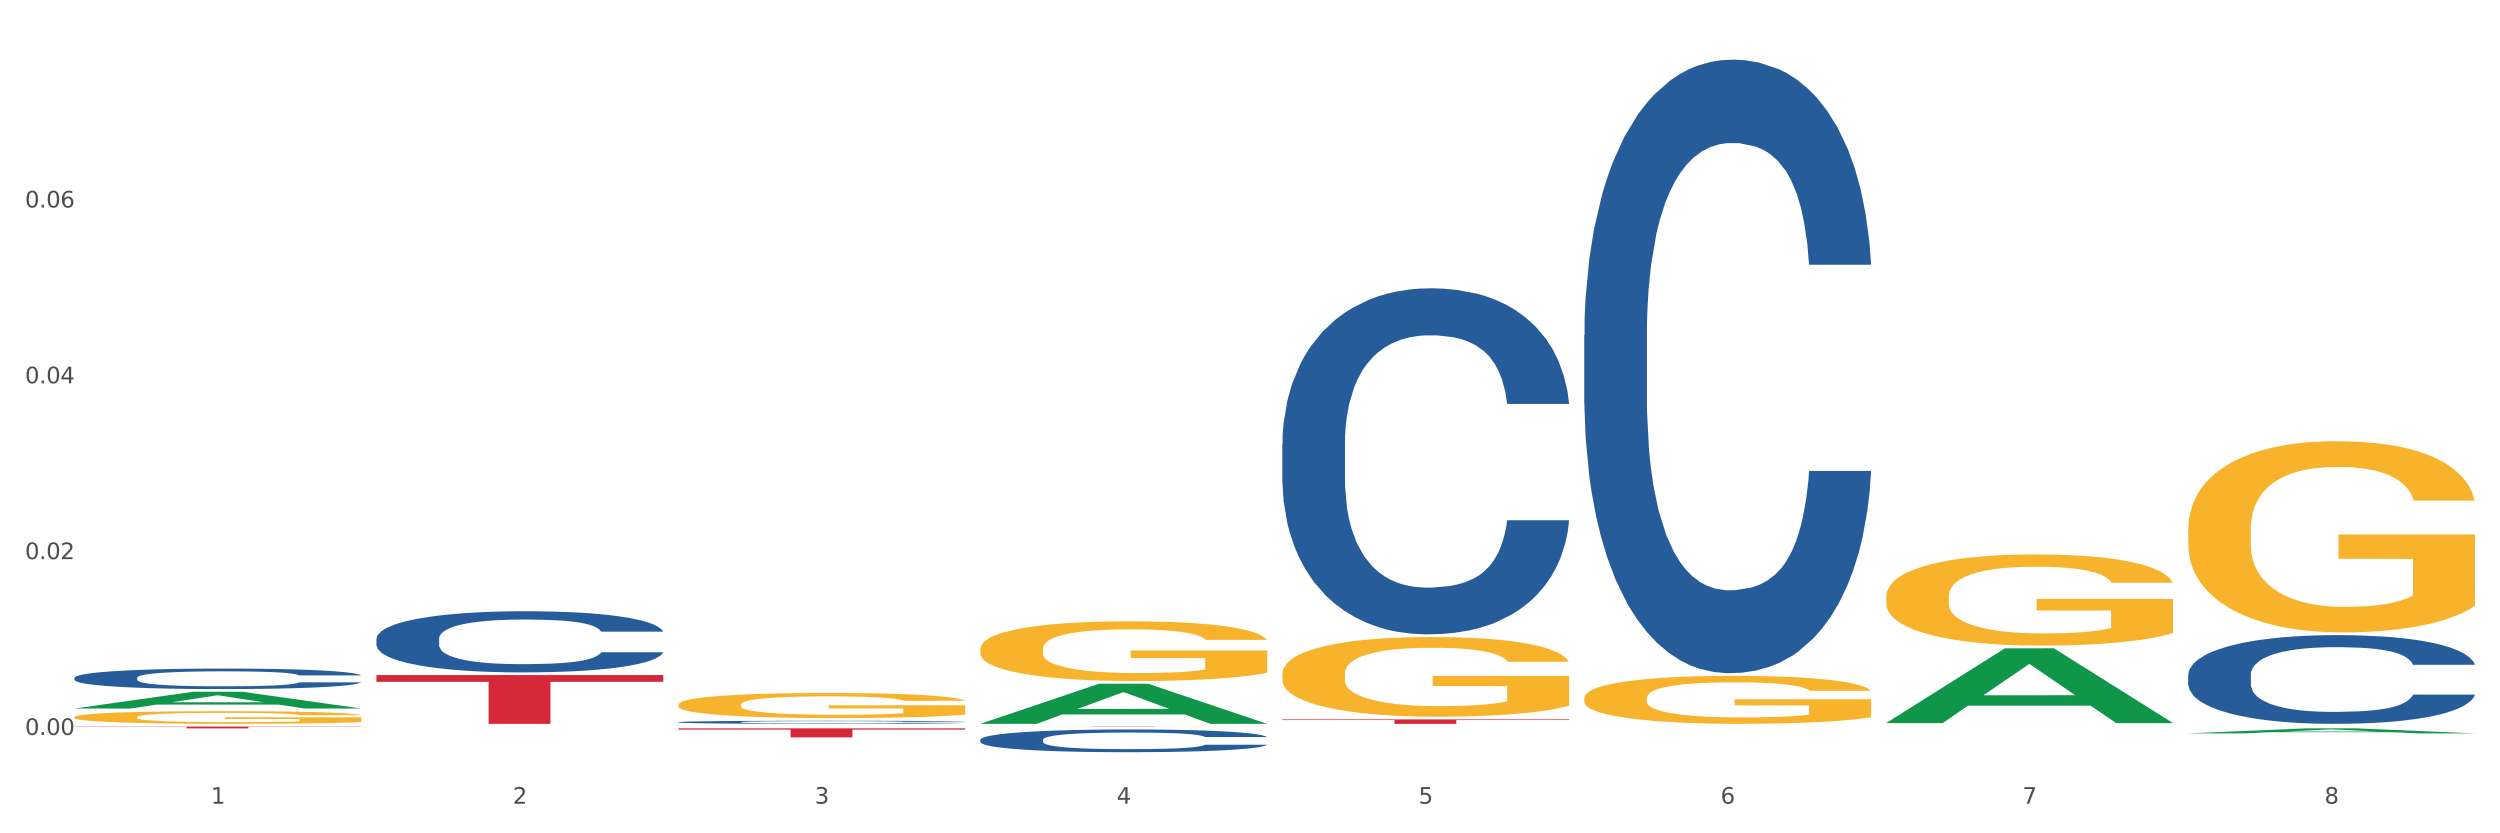 <?xml version="1.0" encoding="utf-8" standalone="no"?>
<!DOCTYPE svg PUBLIC "-//W3C//DTD SVG 1.1//EN"
  "http://www.w3.org/Graphics/SVG/1.1/DTD/svg11.dtd">
<svg xmlns:xlink="http://www.w3.org/1999/xlink" width="1080pt" height="360pt" viewBox="0 0 1080 360" xmlns="http://www.w3.org/2000/svg" version="1.1">
 <rect x="0" y="0" width="1080" height="360" fill="#333333" stroke="none"/>
 <defs>
  <style type="text/css">*{stroke-linejoin: round; stroke-linecap: butt}</style>
 </defs>
 <g id="figure_1">
  <g id="patch_1">
   <path d="M 0 360 
L 1080 360 
L 1080 0 
L 0 0 
z
" style="fill: #ffffff; stroke: #ffffff; stroke-linejoin: miter"/>
  </g>
  <g id="axes_1">
   <g id="matplotlib.axis_1">
    <g id="xtick_1">
     <g id="text_1">
      <!-- 1 -->
      <g style="fill: #4d4d4d" transform="translate(91.082 347.204) scale(0.096 -0.096)">
       <defs>
        <path id="DejaVuSans-31" d="M 794 531 
L 1825 531 
L 1825 4091 
L 703 3866 
L 703 4441 
L 1819 4666 
L 2450 4666 
L 2450 531 
L 3481 531 
L 3481 0 
L 794 0 
L 794 531 
z
" transform="scale(0.016)"/>
       </defs>
       <use xlink:href="#DejaVuSans-31"/>
      </g>
     </g>
    </g>
    <g id="xtick_2">
     <g id="text_2">
      <!-- 2 -->
      <g style="fill: #4d4d4d" transform="translate(221.525 347.204) scale(0.096 -0.096)">
       <defs>
        <path id="DejaVuSans-32" d="M 1228 531 
L 3431 531 
L 3431 0 
L 469 0 
L 469 531 
Q 828 903 1448 1529 
Q 2069 2156 2228 2338 
Q 2531 2678 2651 2914 
Q 2772 3150 2772 3378 
Q 2772 3750 2511 3984 
Q 2250 4219 1831 4219 
Q 1534 4219 1204 4116 
Q 875 4013 500 3803 
L 500 4441 
Q 881 4594 1212 4672 
Q 1544 4750 1819 4750 
Q 2544 4750 2975 4387 
Q 3406 4025 3406 3419 
Q 3406 3131 3298 2873 
Q 3191 2616 2906 2266 
Q 2828 2175 2409 1742 
Q 1991 1309 1228 531 
z
" transform="scale(0.016)"/>
       </defs>
       <use xlink:href="#DejaVuSans-32"/>
      </g>
     </g>
    </g>
    <g id="xtick_3">
     <g id="text_3">
      <!-- 3 -->
      <g style="fill: #4d4d4d" transform="translate(351.968 347.204) scale(0.096 -0.096)">
       <defs>
        <path id="DejaVuSans-33" d="M 2597 2516 
Q 3050 2419 3304 2112 
Q 3559 1806 3559 1356 
Q 3559 666 3084 287 
Q 2609 -91 1734 -91 
Q 1441 -91 1130 -33 
Q 819 25 488 141 
L 488 750 
Q 750 597 1062 519 
Q 1375 441 1716 441 
Q 2309 441 2620 675 
Q 2931 909 2931 1356 
Q 2931 1769 2642 2001 
Q 2353 2234 1838 2234 
L 1294 2234 
L 1294 2753 
L 1863 2753 
Q 2328 2753 2575 2939 
Q 2822 3125 2822 3475 
Q 2822 3834 2567 4026 
Q 2313 4219 1838 4219 
Q 1578 4219 1281 4162 
Q 984 4106 628 3988 
L 628 4550 
Q 988 4650 1302 4700 
Q 1616 4750 1894 4750 
Q 2613 4750 3031 4423 
Q 3450 4097 3450 3541 
Q 3450 3153 3228 2886 
Q 3006 2619 2597 2516 
z
" transform="scale(0.016)"/>
       </defs>
       <use xlink:href="#DejaVuSans-33"/>
      </g>
     </g>
    </g>
    <g id="xtick_4">
     <g id="text_4">
      <!-- 4 -->
      <g style="fill: #4d4d4d" transform="translate(482.412 347.204) scale(0.096 -0.096)">
       <defs>
        <path id="DejaVuSans-34" d="M 2419 4116 
L 825 1625 
L 2419 1625 
L 2419 4116 
z
M 2253 4666 
L 3047 4666 
L 3047 1625 
L 3713 1625 
L 3713 1100 
L 3047 1100 
L 3047 0 
L 2419 0 
L 2419 1100 
L 313 1100 
L 313 1709 
L 2253 4666 
z
" transform="scale(0.016)"/>
       </defs>
       <use xlink:href="#DejaVuSans-34"/>
      </g>
     </g>
    </g>
    <g id="xtick_5">
     <g id="text_5">
      <!-- 5 -->
      <g style="fill: #4d4d4d" transform="translate(612.855 347.204) scale(0.096 -0.096)">
       <defs>
        <path id="DejaVuSans-35" d="M 691 4666 
L 3169 4666 
L 3169 4134 
L 1269 4134 
L 1269 2991 
Q 1406 3038 1543 3061 
Q 1681 3084 1819 3084 
Q 2600 3084 3056 2656 
Q 3513 2228 3513 1497 
Q 3513 744 3044 326 
Q 2575 -91 1722 -91 
Q 1428 -91 1123 -41 
Q 819 9 494 109 
L 494 744 
Q 775 591 1075 516 
Q 1375 441 1709 441 
Q 2250 441 2565 725 
Q 2881 1009 2881 1497 
Q 2881 1984 2565 2268 
Q 2250 2553 1709 2553 
Q 1456 2553 1204 2497 
Q 953 2441 691 2322 
L 691 4666 
z
" transform="scale(0.016)"/>
       </defs>
       <use xlink:href="#DejaVuSans-35"/>
      </g>
     </g>
    </g>
    <g id="xtick_6">
     <g id="text_6">
      <!-- 6 -->
      <g style="fill: #4d4d4d" transform="translate(743.299 347.204) scale(0.096 -0.096)">
       <defs>
        <path id="DejaVuSans-36" d="M 2113 2584 
Q 1688 2584 1439 2293 
Q 1191 2003 1191 1497 
Q 1191 994 1439 701 
Q 1688 409 2113 409 
Q 2538 409 2786 701 
Q 3034 994 3034 1497 
Q 3034 2003 2786 2293 
Q 2538 2584 2113 2584 
z
M 3366 4563 
L 3366 3988 
Q 3128 4100 2886 4159 
Q 2644 4219 2406 4219 
Q 1781 4219 1451 3797 
Q 1122 3375 1075 2522 
Q 1259 2794 1537 2939 
Q 1816 3084 2150 3084 
Q 2853 3084 3261 2657 
Q 3669 2231 3669 1497 
Q 3669 778 3244 343 
Q 2819 -91 2113 -91 
Q 1303 -91 875 529 
Q 447 1150 447 2328 
Q 447 3434 972 4092 
Q 1497 4750 2381 4750 
Q 2619 4750 2861 4703 
Q 3103 4656 3366 4563 
z
" transform="scale(0.016)"/>
       </defs>
       <use xlink:href="#DejaVuSans-36"/>
      </g>
     </g>
    </g>
    <g id="xtick_7">
     <g id="text_7">
      <!-- 7 -->
      <g style="fill: #4d4d4d" transform="translate(873.742 347.204) scale(0.096 -0.096)">
       <defs>
        <path id="DejaVuSans-37" d="M 525 4666 
L 3525 4666 
L 3525 4397 
L 1831 0 
L 1172 0 
L 2766 4134 
L 525 4134 
L 525 4666 
z
" transform="scale(0.016)"/>
       </defs>
       <use xlink:href="#DejaVuSans-37"/>
      </g>
     </g>
    </g>
    <g id="xtick_8">
     <g id="text_8">
      <!-- 8 -->
      <g style="fill: #4d4d4d" transform="translate(1004.185 347.204) scale(0.096 -0.096)">
       <defs>
        <path id="DejaVuSans-38" d="M 2034 2216 
Q 1584 2216 1326 1975 
Q 1069 1734 1069 1313 
Q 1069 891 1326 650 
Q 1584 409 2034 409 
Q 2484 409 2743 651 
Q 3003 894 3003 1313 
Q 3003 1734 2745 1975 
Q 2488 2216 2034 2216 
z
M 1403 2484 
Q 997 2584 770 2862 
Q 544 3141 544 3541 
Q 544 4100 942 4425 
Q 1341 4750 2034 4750 
Q 2731 4750 3128 4425 
Q 3525 4100 3525 3541 
Q 3525 3141 3298 2862 
Q 3072 2584 2669 2484 
Q 3125 2378 3379 2068 
Q 3634 1759 3634 1313 
Q 3634 634 3220 271 
Q 2806 -91 2034 -91 
Q 1263 -91 848 271 
Q 434 634 434 1313 
Q 434 1759 690 2068 
Q 947 2378 1403 2484 
z
M 1172 3481 
Q 1172 3119 1398 2916 
Q 1625 2713 2034 2713 
Q 2441 2713 2670 2916 
Q 2900 3119 2900 3481 
Q 2900 3844 2670 4047 
Q 2441 4250 2034 4250 
Q 1625 4250 1398 4047 
Q 1172 3844 1172 3481 
z
" transform="scale(0.016)"/>
       </defs>
       <use xlink:href="#DejaVuSans-38"/>
      </g>
     </g>
    </g>
    <g id="xtick_9"/>
    <g id="xtick_10"/>
    <g id="xtick_11"/>
    <g id="xtick_12"/>
    <g id="xtick_13"/>
    <g id="xtick_14"/>
    <g id="xtick_15"/>
   </g>
   <g id="matplotlib.axis_2">
    <g id="ytick_1">
     <g id="text_9">
      <!-- 0.00 -->
      <g style="fill: #4d4d4d" transform="translate(10.8 317.499) scale(0.096 -0.096)">
       <defs>
        <path id="DejaVuSans-30" d="M 2034 4250 
Q 1547 4250 1301 3770 
Q 1056 3291 1056 2328 
Q 1056 1369 1301 889 
Q 1547 409 2034 409 
Q 2525 409 2770 889 
Q 3016 1369 3016 2328 
Q 3016 3291 2770 3770 
Q 2525 4250 2034 4250 
z
M 2034 4750 
Q 2819 4750 3233 4129 
Q 3647 3509 3647 2328 
Q 3647 1150 3233 529 
Q 2819 -91 2034 -91 
Q 1250 -91 836 529 
Q 422 1150 422 2328 
Q 422 3509 836 4129 
Q 1250 4750 2034 4750 
z
" transform="scale(0.016)"/>
        <path id="DejaVuSans-2e" d="M 684 794 
L 1344 794 
L 1344 0 
L 684 0 
L 684 794 
z
" transform="scale(0.016)"/>
       </defs>
       <use xlink:href="#DejaVuSans-30"/>
       <use xlink:href="#DejaVuSans-2e" transform="translate(63.623 0)"/>
       <use xlink:href="#DejaVuSans-30" transform="translate(95.41 0)"/>
       <use xlink:href="#DejaVuSans-30" transform="translate(159.033 0)"/>
      </g>
     </g>
    </g>
    <g id="ytick_2">
     <g id="text_10">
      <!-- 0.02 -->
      <g style="fill: #4d4d4d" transform="translate(10.8 241.545) scale(0.096 -0.096)">
       <use xlink:href="#DejaVuSans-30"/>
       <use xlink:href="#DejaVuSans-2e" transform="translate(63.623 0)"/>
       <use xlink:href="#DejaVuSans-30" transform="translate(95.41 0)"/>
       <use xlink:href="#DejaVuSans-32" transform="translate(159.033 0)"/>
      </g>
     </g>
    </g>
    <g id="ytick_3">
     <g id="text_11">
      <!-- 0.04 -->
      <g style="fill: #4d4d4d" transform="translate(10.8 165.591) scale(0.096 -0.096)">
       <use xlink:href="#DejaVuSans-30"/>
       <use xlink:href="#DejaVuSans-2e" transform="translate(63.623 0)"/>
       <use xlink:href="#DejaVuSans-30" transform="translate(95.41 0)"/>
       <use xlink:href="#DejaVuSans-34" transform="translate(159.033 0)"/>
      </g>
     </g>
    </g>
    <g id="ytick_4">
     <g id="text_12">
      <!-- 0.06 -->
      <g style="fill: #4d4d4d" transform="translate(10.8 89.637) scale(0.096 -0.096)">
       <use xlink:href="#DejaVuSans-30"/>
       <use xlink:href="#DejaVuSans-2e" transform="translate(63.623 0)"/>
       <use xlink:href="#DejaVuSans-30" transform="translate(95.41 0)"/>
       <use xlink:href="#DejaVuSans-36" transform="translate(159.033 0)"/>
      </g>
     </g>
    </g>
    <g id="ytick_5"/>
    <g id="ytick_6"/>
    <g id="ytick_7"/>
    <g id="ytick_8"/>
   </g>
   <g id="PolyCollection_1">
    <path d="M 32.175 306.071 
L 32.303 306.064 
L 83.404 298.838 
L 104.611 298.831 
L 156.096 306.085 
L 131.567 306.085 
L 120.453 304.396 
L 67.691 304.396 
L 67.307 304.423 
L 56.576 306.085 
L 32.175 306.085 
L 32.175 306.071 
L 74.334 303.388 
L 113.81 303.381 
L 94.263 300.377 
L 94.008 300.363 
L 93.752 300.384 
L 74.206 303.381 
L 74.334 303.388 
L 32.175 306.071 
z
" clip-path="url(#p7f2f804a55)" style="fill: #109648"/>
    <path d="M 814.835 257.72 
L 814.982 257.684 
L 814.982 256.389 
L 815.274 255.274 
L 816.737 252.576 
L 818.932 250.346 
L 820.541 249.159 
L 822.151 248.188 
L 824.053 247.217 
L 826.394 246.209 
L 830.636 244.735 
L 833.27 243.979 
L 836.489 243.188 
L 842.341 242.037 
L 846.584 241.389 
L 850.973 240.85 
L 858.142 240.202 
L 862.824 239.915 
L 867.798 239.699 
L 873.797 239.555 
L 878.332 239.519 
L 888.281 239.627 
L 896.767 239.951 
L 900.863 240.202 
L 906.13 240.634 
L 908.91 240.922 
L 913.446 241.497 
L 918.127 242.253 
L 921.346 242.9 
L 926.174 244.123 
L 929.832 245.346 
L 933.197 246.857 
L 934.953 247.9 
L 936.269 248.871 
L 937.44 249.986 
L 938.61 251.749 
L 912.275 251.749 
L 911.251 250.49 
L 909.642 249.303 
L 907.301 248.152 
L 905.253 247.432 
L 901.741 246.533 
L 898.522 245.958 
L 895.157 245.526 
L 891.061 245.166 
L 887.842 244.986 
L 883.307 244.843 
L 874.382 244.879 
L 868.383 245.166 
L 864.287 245.526 
L 861.653 245.85 
L 859.312 246.209 
L 856.679 246.713 
L 853.606 247.468 
L 851.412 248.152 
L 849.217 249.015 
L 847.462 249.878 
L 845.852 250.886 
L 844.536 251.965 
L 843.511 253.08 
L 842.634 254.447 
L 841.902 256.713 
L 841.902 261.641 
L 842.195 262.756 
L 842.926 264.231 
L 843.804 265.346 
L 845.267 266.677 
L 846.584 267.576 
L 849.071 268.871 
L 851.851 269.95 
L 854.045 270.633 
L 856.24 271.209 
L 860.044 272 
L 864.287 272.648 
L 867.944 273.044 
L 872.919 273.403 
L 876.284 273.547 
L 879.21 273.619 
L 886.379 273.619 
L 891.5 273.511 
L 897.206 273.259 
L 901.595 272.936 
L 905.253 272.54 
L 909.349 271.892 
L 911.983 271.281 
L 911.983 263.763 
L 879.795 263.727 
L 879.795 258.727 
L 938.757 258.727 
L 938.757 273.403 
L 936.269 274.159 
L 933.49 274.842 
L 930.563 275.454 
L 926.174 276.209 
L 920.907 276.928 
L 916.225 277.432 
L 911.251 277.864 
L 905.399 278.259 
L 897.791 278.619 
L 893.109 278.763 
L 887.257 278.871 
L 880.38 278.907 
L 874.382 278.835 
L 868.53 278.655 
L 862.385 278.331 
L 856.386 277.864 
L 851.851 277.396 
L 847.315 276.82 
L 842.487 276.065 
L 838.683 275.346 
L 835.757 274.698 
L 832.538 273.871 
L 829.027 272.792 
L 826.394 271.821 
L 824.053 270.813 
L 821.565 269.518 
L 819.81 268.403 
L 818.054 267 
L 817.03 265.957 
L 815.86 264.339 
L 814.982 262.072 
L 814.835 257.72 
z
" clip-path="url(#p7f2f804a55)" style="fill: #f7b32b"/>
    <path d="M 945.279 228.781 
L 945.425 228.705 
L 945.425 225.989 
L 945.718 223.65 
L 947.181 217.991 
L 949.375 213.313 
L 950.985 210.824 
L 952.594 208.786 
L 954.496 206.749 
L 956.837 204.637 
L 961.08 201.543 
L 963.713 199.959 
L 966.932 198.299 
L 972.784 195.885 
L 977.027 194.526 
L 981.416 193.395 
L 988.585 192.037 
L 993.267 191.433 
L 998.242 190.98 
L 1004.24 190.679 
L 1008.776 190.603 
L 1018.724 190.829 
L 1027.21 191.508 
L 1031.307 192.037 
L 1036.574 192.942 
L 1039.354 193.546 
L 1043.889 194.753 
L 1048.571 196.337 
L 1051.79 197.695 
L 1056.618 200.261 
L 1060.275 202.826 
L 1063.64 205.995 
L 1065.396 208.183 
L 1066.713 210.22 
L 1067.883 212.559 
L 1069.054 216.256 
L 1042.719 216.256 
L 1041.694 213.615 
L 1040.085 211.125 
L 1037.744 208.711 
L 1035.696 207.202 
L 1032.185 205.316 
L 1028.966 204.109 
L 1025.601 203.203 
L 1021.504 202.449 
L 1018.285 202.071 
L 1013.75 201.77 
L 1004.825 201.845 
L 998.827 202.449 
L 994.73 203.203 
L 992.097 203.882 
L 989.756 204.637 
L 987.122 205.693 
L 984.05 207.277 
L 981.855 208.711 
L 979.661 210.522 
L 977.905 212.333 
L 976.296 214.445 
L 974.979 216.709 
L 973.955 219.048 
L 973.077 221.915 
L 972.345 226.668 
L 972.345 237.005 
L 972.638 239.343 
L 973.37 242.437 
L 974.247 244.776 
L 975.71 247.567 
L 977.027 249.454 
L 979.514 252.17 
L 982.294 254.433 
L 984.489 255.867 
L 986.683 257.074 
L 990.487 258.734 
L 994.73 260.092 
L 998.388 260.922 
L 1003.362 261.677 
L 1006.727 261.978 
L 1009.653 262.129 
L 1016.822 262.129 
L 1021.943 261.903 
L 1027.649 261.375 
L 1032.038 260.696 
L 1035.696 259.866 
L 1039.792 258.508 
L 1042.426 257.225 
L 1042.426 241.456 
L 1010.239 241.381 
L 1010.239 230.893 
L 1069.2 230.893 
L 1069.2 261.677 
L 1066.713 263.261 
L 1063.933 264.695 
L 1061.007 265.977 
L 1056.618 267.562 
L 1051.351 269.071 
L 1046.669 270.127 
L 1041.694 271.032 
L 1035.842 271.862 
L 1028.234 272.617 
L 1023.553 272.919 
L 1017.7 273.145 
L 1010.824 273.22 
L 1004.825 273.069 
L 998.973 272.692 
L 992.828 272.013 
L 986.83 271.032 
L 982.294 270.051 
L 977.759 268.844 
L 972.931 267.26 
L 969.127 265.751 
L 966.201 264.393 
L 962.982 262.657 
L 959.47 260.394 
L 956.837 258.357 
L 954.496 256.244 
L 952.009 253.528 
L 950.253 251.189 
L 948.498 248.247 
L 947.473 246.058 
L 946.303 242.663 
L 945.425 237.91 
L 945.279 228.781 
z
" clip-path="url(#p7f2f804a55)" style="fill: #f7b32b"/>
    <path d="M 32.175 313.852 
L 156.096 313.852 
L 156.096 313.967 
L 107.35 313.968 
L 107.35 314.677 
L 80.628 314.677 
L 80.628 313.968 
L 32.175 313.967 
L 32.175 313.853 
L 32.175 313.852 
z
" clip-path="url(#p7f2f804a55)" style="fill: #d62839"/>
    <path d="M 162.618 291.632 
L 286.54 291.632 
L 286.54 294.56 
L 237.793 294.579 
L 237.793 312.7 
L 211.071 312.7 
L 211.071 294.579 
L 162.618 294.56 
L 162.618 291.652 
L 162.618 291.632 
z
" clip-path="url(#p7f2f804a55)" style="fill: #d62839"/>
    <path d="M 423.505 313.852 
L 547.426 313.852 
L 547.426 313.869 
L 498.68 313.869 
L 498.68 313.976 
L 471.958 313.976 
L 471.958 313.869 
L 423.505 313.869 
L 423.505 313.852 
L 423.505 313.852 
z
" clip-path="url(#p7f2f804a55)" style="fill: #d62839"/>
    <path d="M 32.175 309.761 
L 32.321 309.756 
L 32.321 309.577 
L 32.614 309.422 
L 34.077 309.048 
L 36.272 308.739 
L 37.881 308.574 
L 39.49 308.44 
L 41.392 308.305 
L 43.733 308.165 
L 47.976 307.961 
L 50.61 307.856 
L 53.828 307.746 
L 59.681 307.586 
L 63.923 307.497 
L 68.313 307.422 
L 75.482 307.332 
L 80.163 307.292 
L 85.138 307.262 
L 91.136 307.242 
L 95.672 307.237 
L 105.621 307.252 
L 114.106 307.297 
L 118.203 307.332 
L 123.47 307.392 
L 126.25 307.432 
L 130.785 307.512 
L 135.467 307.616 
L 138.686 307.706 
L 143.514 307.876 
L 147.172 308.045 
L 150.537 308.255 
L 152.292 308.4 
L 153.609 308.534 
L 154.779 308.689 
L 155.95 308.933 
L 129.615 308.933 
L 128.591 308.759 
L 126.981 308.594 
L 124.64 308.435 
L 122.592 308.335 
L 119.081 308.21 
L 115.862 308.13 
L 112.497 308.07 
L 108.4 308.02 
L 105.182 307.996 
L 100.646 307.976 
L 91.722 307.981 
L 85.723 308.02 
L 81.626 308.07 
L 78.993 308.115 
L 76.652 308.165 
L 74.019 308.235 
L 70.946 308.34 
L 68.752 308.435 
L 66.557 308.554 
L 64.801 308.674 
L 63.192 308.814 
L 61.875 308.963 
L 60.851 309.118 
L 59.973 309.308 
L 59.242 309.622 
L 59.242 310.305 
L 59.534 310.46 
L 60.266 310.664 
L 61.144 310.819 
L 62.607 311.004 
L 63.923 311.128 
L 66.411 311.308 
L 69.19 311.458 
L 71.385 311.552 
L 73.58 311.632 
L 77.384 311.742 
L 81.626 311.832 
L 85.284 311.887 
L 90.259 311.936 
L 93.624 311.956 
L 96.55 311.966 
L 103.719 311.966 
L 108.839 311.951 
L 114.545 311.917 
L 118.934 311.872 
L 122.592 311.817 
L 126.689 311.727 
L 129.322 311.642 
L 129.322 310.6 
L 97.135 310.595 
L 97.135 309.901 
L 156.096 309.901 
L 156.096 311.936 
L 153.609 312.041 
L 150.829 312.136 
L 147.903 312.221 
L 143.514 312.326 
L 138.247 312.425 
L 133.565 312.495 
L 128.591 312.555 
L 122.738 312.61 
L 115.131 312.66 
L 110.449 312.68 
L 104.596 312.695 
L 97.72 312.7 
L 91.722 312.69 
L 85.869 312.665 
L 79.724 312.62 
L 73.726 312.555 
L 69.19 312.49 
L 64.655 312.41 
L 59.827 312.306 
L 56.023 312.206 
L 53.097 312.116 
L 49.878 312.001 
L 46.367 311.852 
L 43.733 311.717 
L 41.392 311.577 
L 38.905 311.398 
L 37.149 311.243 
L 35.394 311.049 
L 34.37 310.904 
L 33.199 310.679 
L 32.321 310.365 
L 32.175 309.761 
z
" clip-path="url(#p7f2f804a55)" style="fill: #f7b32b"/>
    <path d="M 684.392 301.556 
L 684.538 301.538 
L 684.538 300.856 
L 684.831 300.27 
L 686.294 298.851 
L 688.489 297.678 
L 690.098 297.054 
L 691.707 296.543 
L 693.609 296.032 
L 695.95 295.502 
L 700.193 294.727 
L 702.827 294.329 
L 706.045 293.913 
L 711.898 293.308 
L 716.14 292.967 
L 720.53 292.683 
L 727.699 292.343 
L 732.38 292.192 
L 737.355 292.078 
L 743.353 292.002 
L 747.889 291.983 
L 757.838 292.04 
L 766.323 292.21 
L 770.42 292.343 
L 775.687 292.57 
L 778.467 292.721 
L 783.002 293.024 
L 787.684 293.421 
L 790.903 293.762 
L 795.731 294.405 
L 799.389 295.048 
L 802.754 295.843 
L 804.509 296.392 
L 805.826 296.902 
L 806.996 297.489 
L 808.167 298.416 
L 781.832 298.416 
L 780.808 297.754 
L 779.198 297.129 
L 776.857 296.524 
L 774.809 296.146 
L 771.298 295.673 
L 768.079 295.37 
L 764.714 295.143 
L 760.617 294.954 
L 757.399 294.859 
L 752.863 294.783 
L 743.939 294.802 
L 737.94 294.954 
L 733.843 295.143 
L 731.21 295.313 
L 728.869 295.502 
L 726.236 295.767 
L 723.163 296.165 
L 720.968 296.524 
L 718.774 296.978 
L 717.018 297.432 
L 715.409 297.962 
L 714.092 298.529 
L 713.068 299.116 
L 712.19 299.835 
L 711.459 301.027 
L 711.459 303.619 
L 711.751 304.205 
L 712.483 304.981 
L 713.361 305.567 
L 714.824 306.267 
L 716.14 306.74 
L 718.628 307.421 
L 721.407 307.989 
L 723.602 308.348 
L 725.797 308.651 
L 729.601 309.067 
L 733.843 309.408 
L 737.501 309.616 
L 742.475 309.805 
L 745.841 309.881 
L 748.767 309.919 
L 755.936 309.919 
L 761.056 309.862 
L 766.762 309.729 
L 771.151 309.559 
L 774.809 309.351 
L 778.906 309.011 
L 781.539 308.689 
L 781.539 304.735 
L 749.352 304.716 
L 749.352 302.086 
L 808.313 302.086 
L 808.313 309.805 
L 805.826 310.202 
L 803.046 310.562 
L 800.12 310.884 
L 795.731 311.281 
L 790.464 311.659 
L 785.782 311.924 
L 780.808 312.151 
L 774.955 312.359 
L 767.348 312.548 
L 762.666 312.624 
L 756.813 312.681 
L 749.937 312.7 
L 743.939 312.662 
L 738.086 312.567 
L 731.941 312.397 
L 725.943 312.151 
L 721.407 311.905 
L 716.872 311.602 
L 712.044 311.205 
L 708.24 310.827 
L 705.314 310.486 
L 702.095 310.051 
L 698.584 309.484 
L 695.95 308.973 
L 693.609 308.443 
L 691.122 307.762 
L 689.366 307.175 
L 687.611 306.438 
L 686.587 305.889 
L 685.416 305.038 
L 684.538 303.846 
L 684.392 301.556 
z
" clip-path="url(#p7f2f804a55)" style="fill: #f7b32b"/>
    <path d="M 553.949 310.794 
L 677.87 310.794 
L 677.87 311.059 
L 629.124 311.061 
L 629.124 312.7 
L 602.401 312.7 
L 602.401 311.061 
L 553.949 311.059 
L 553.949 310.796 
L 553.949 310.794 
z
" clip-path="url(#p7f2f804a55)" style="fill: #d62839"/>
    <path d="M 162.618 275.93 
L 162.765 275.906 
L 162.765 275.23 
L 163.204 274.313 
L 164.816 272.624 
L 166.866 271.345 
L 170.382 269.849 
L 172.286 269.222 
L 174.776 268.522 
L 179.903 267.388 
L 185.762 266.423 
L 189.863 265.892 
L 192.94 265.554 
L 199.824 264.951 
L 203.779 264.686 
L 207.88 264.468 
L 211.396 264.324 
L 217.255 264.155 
L 221.942 264.082 
L 227.362 264.058 
L 231.903 264.082 
L 237.909 264.179 
L 246.697 264.468 
L 250.066 264.637 
L 254.607 264.927 
L 259.295 265.313 
L 263.103 265.699 
L 267.497 266.254 
L 272.038 266.978 
L 276.433 267.895 
L 279.509 268.739 
L 281.999 269.632 
L 284.196 270.718 
L 285.807 271.9 
L 286.54 272.889 
L 259.734 272.889 
L 259.002 271.997 
L 257.537 271.031 
L 256.072 270.38 
L 254.461 269.849 
L 251.971 269.246 
L 249.773 268.86 
L 246.111 268.401 
L 242.742 268.112 
L 239.959 267.943 
L 236.59 267.798 
L 229.413 267.653 
L 224.286 267.653 
L 221.064 267.702 
L 217.109 267.822 
L 213.74 267.991 
L 209.785 268.281 
L 206.709 268.594 
L 203.633 269.005 
L 201.875 269.294 
L 199.238 269.825 
L 197.48 270.259 
L 195.137 271.007 
L 193.818 271.538 
L 191.475 272.914 
L 190.449 273.927 
L 190.01 274.627 
L 189.717 275.399 
L 189.717 279.163 
L 190.596 280.852 
L 191.328 281.576 
L 192.5 282.396 
L 194.697 283.458 
L 197.92 284.495 
L 201.289 285.243 
L 204.072 285.702 
L 206.709 286.04 
L 209.345 286.305 
L 212.568 286.546 
L 215.204 286.691 
L 219.159 286.836 
L 223.847 286.908 
L 227.509 286.908 
L 234.979 286.788 
L 238.348 286.667 
L 241.571 286.498 
L 245.086 286.233 
L 247.869 285.943 
L 249.48 285.726 
L 252.117 285.268 
L 254.168 284.785 
L 255.926 284.23 
L 257.097 283.747 
L 258.416 283.024 
L 259.441 282.203 
L 259.734 281.769 
L 286.54 281.769 
L 285.954 282.637 
L 284.928 283.482 
L 282.878 284.616 
L 281.266 285.268 
L 278.776 286.064 
L 276.14 286.739 
L 272.478 287.487 
L 269.109 288.042 
L 265.593 288.525 
L 261.785 288.959 
L 254.9 289.563 
L 252.41 289.731 
L 247.137 290.021 
L 243.035 290.19 
L 237.03 290.359 
L 230.878 290.455 
L 224.433 290.479 
L 218.72 290.431 
L 212.421 290.286 
L 208.466 290.142 
L 204.072 289.924 
L 198.945 289.587 
L 194.111 289.176 
L 189.571 288.694 
L 185.323 288.139 
L 181.368 287.512 
L 176.241 286.474 
L 172.432 285.461 
L 169.649 284.52 
L 167.745 283.723 
L 165.841 282.71 
L 164.816 282.01 
L 163.204 280.321 
L 162.618 278.753 
L 162.618 275.93 
z
" clip-path="url(#p7f2f804a55)" style="fill: #255c99"/>
    <path d="M 293.062 311.968 
L 293.208 311.967 
L 293.208 311.933 
L 293.648 311.887 
L 295.259 311.802 
L 297.31 311.738 
L 300.825 311.662 
L 302.729 311.631 
L 305.22 311.596 
L 310.346 311.539 
L 316.205 311.49 
L 320.307 311.463 
L 323.383 311.446 
L 330.267 311.416 
L 334.222 311.403 
L 338.324 311.392 
L 341.839 311.385 
L 347.698 311.376 
L 352.386 311.372 
L 357.806 311.371 
L 362.346 311.372 
L 368.352 311.377 
L 377.141 311.392 
L 380.51 311.4 
L 385.051 311.415 
L 389.738 311.434 
L 393.546 311.454 
L 397.941 311.482 
L 402.482 311.518 
L 406.876 311.564 
L 409.952 311.607 
L 412.442 311.652 
L 414.639 311.706 
L 416.251 311.766 
L 416.983 311.815 
L 390.177 311.815 
L 389.445 311.77 
L 387.98 311.722 
L 386.515 311.689 
L 384.904 311.662 
L 382.414 311.632 
L 380.217 311.613 
L 376.555 311.59 
L 373.186 311.575 
L 370.403 311.567 
L 367.034 311.559 
L 359.856 311.552 
L 354.729 311.552 
L 351.507 311.554 
L 347.552 311.561 
L 344.183 311.569 
L 340.228 311.584 
L 337.152 311.599 
L 334.076 311.62 
L 332.318 311.635 
L 329.682 311.661 
L 327.924 311.683 
L 325.58 311.721 
L 324.262 311.747 
L 321.918 311.817 
L 320.893 311.867 
L 320.453 311.903 
L 320.16 311.941 
L 320.16 312.131 
L 321.039 312.216 
L 321.772 312.252 
L 322.944 312.293 
L 325.141 312.347 
L 328.363 312.399 
L 331.732 312.436 
L 334.515 312.46 
L 337.152 312.477 
L 339.789 312.49 
L 343.011 312.502 
L 345.648 312.509 
L 349.603 312.517 
L 354.29 312.52 
L 357.952 312.52 
L 365.422 312.514 
L 368.791 312.508 
L 372.014 312.5 
L 375.529 312.486 
L 378.313 312.472 
L 379.924 312.461 
L 382.56 312.438 
L 384.611 312.413 
L 386.369 312.386 
L 387.541 312.361 
L 388.859 312.325 
L 389.884 312.284 
L 390.177 312.262 
L 416.983 312.262 
L 416.397 312.305 
L 415.372 312.348 
L 413.321 312.405 
L 411.71 312.438 
L 409.22 312.478 
L 406.583 312.512 
L 402.921 312.549 
L 399.552 312.577 
L 396.037 312.601 
L 392.228 312.623 
L 385.344 312.654 
L 382.853 312.662 
L 377.58 312.677 
L 373.479 312.685 
L 367.473 312.694 
L 361.321 312.699 
L 354.876 312.7 
L 349.163 312.697 
L 342.865 312.69 
L 338.91 312.683 
L 334.515 312.672 
L 329.389 312.655 
L 324.555 312.634 
L 320.014 312.61 
L 315.766 312.582 
L 311.811 312.551 
L 306.684 312.498 
L 302.876 312.447 
L 300.093 312.4 
L 298.189 312.36 
L 296.284 312.309 
L 295.259 312.274 
L 293.648 312.189 
L 293.062 312.11 
L 293.062 311.968 
z
" clip-path="url(#p7f2f804a55)" style="fill: #255c99"/>
    <path d="M 423.505 319.541 
L 423.652 319.532 
L 423.652 319.281 
L 424.091 318.94 
L 425.702 318.312 
L 427.753 317.837 
L 431.269 317.281 
L 433.173 317.048 
L 435.663 316.788 
L 440.79 316.366 
L 446.649 316.007 
L 450.75 315.81 
L 453.826 315.684 
L 460.711 315.46 
L 464.666 315.362 
L 468.767 315.281 
L 472.283 315.227 
L 478.142 315.164 
L 482.829 315.137 
L 488.249 315.128 
L 492.79 315.137 
L 498.795 315.173 
L 507.584 315.281 
L 510.953 315.344 
L 515.494 315.451 
L 520.181 315.595 
L 523.99 315.738 
L 528.384 315.945 
L 532.925 316.214 
L 537.319 316.554 
L 540.395 316.868 
L 542.886 317.2 
L 545.083 317.604 
L 546.694 318.043 
L 547.426 318.411 
L 520.621 318.411 
L 519.888 318.079 
L 518.424 317.72 
L 516.959 317.478 
L 515.348 317.281 
L 512.857 317.057 
L 510.66 316.913 
L 506.998 316.743 
L 503.629 316.635 
L 500.846 316.572 
L 497.477 316.519 
L 490.3 316.465 
L 485.173 316.465 
L 481.95 316.483 
L 477.995 316.528 
L 474.626 316.59 
L 470.671 316.698 
L 467.595 316.815 
L 464.519 316.967 
L 462.762 317.075 
L 460.125 317.272 
L 458.367 317.433 
L 456.024 317.711 
L 454.705 317.909 
L 452.362 318.42 
L 451.336 318.797 
L 450.897 319.057 
L 450.604 319.344 
L 450.604 320.743 
L 451.483 321.371 
L 452.215 321.64 
L 453.387 321.945 
L 455.584 322.339 
L 458.807 322.725 
L 462.176 323.003 
L 464.959 323.174 
L 467.595 323.299 
L 470.232 323.398 
L 473.455 323.488 
L 476.091 323.541 
L 480.046 323.595 
L 484.733 323.622 
L 488.395 323.622 
L 495.866 323.577 
L 499.235 323.532 
L 502.457 323.47 
L 505.973 323.371 
L 508.756 323.263 
L 510.367 323.183 
L 513.004 323.012 
L 515.055 322.833 
L 516.812 322.627 
L 517.984 322.447 
L 519.302 322.178 
L 520.328 321.873 
L 520.621 321.712 
L 547.426 321.712 
L 546.84 322.035 
L 545.815 322.348 
L 543.764 322.77 
L 542.153 323.012 
L 539.663 323.308 
L 537.026 323.559 
L 533.364 323.837 
L 529.995 324.044 
L 526.48 324.223 
L 522.671 324.384 
L 515.787 324.609 
L 513.297 324.671 
L 508.024 324.779 
L 503.922 324.842 
L 497.917 324.905 
L 491.764 324.941 
L 485.319 324.95 
L 479.607 324.932 
L 473.308 324.878 
L 469.353 324.824 
L 464.959 324.743 
L 459.832 324.618 
L 454.998 324.465 
L 450.457 324.286 
L 446.209 324.079 
L 442.255 323.846 
L 437.128 323.461 
L 433.319 323.084 
L 430.536 322.734 
L 428.632 322.438 
L 426.728 322.061 
L 425.702 321.801 
L 424.091 321.174 
L 423.505 320.591 
L 423.505 319.541 
z
" clip-path="url(#p7f2f804a55)" style="fill: #255c99"/>
    <path d="M 553.949 191.716 
L 554.095 191.58 
L 554.095 187.757 
L 554.535 182.568 
L 556.146 173.01 
L 558.196 165.773 
L 561.712 157.308 
L 563.616 153.758 
L 566.106 149.798 
L 571.233 143.381 
L 577.092 137.919 
L 581.194 134.915 
L 584.27 133.003 
L 591.154 129.59 
L 595.109 128.088 
L 599.211 126.859 
L 602.726 126.04 
L 608.585 125.084 
L 613.273 124.674 
L 618.692 124.538 
L 623.233 124.674 
L 629.239 125.22 
L 638.028 126.859 
L 641.397 127.815 
L 645.937 129.453 
L 650.625 131.638 
L 654.433 133.823 
L 658.828 136.963 
L 663.368 141.059 
L 667.763 146.248 
L 670.839 151.027 
L 673.329 156.079 
L 675.526 162.223 
L 677.137 168.914 
L 677.87 174.512 
L 651.064 174.512 
L 650.332 169.46 
L 648.867 163.998 
L 647.402 160.312 
L 645.791 157.308 
L 643.301 153.894 
L 641.104 151.71 
L 637.442 149.115 
L 634.073 147.477 
L 631.289 146.521 
L 627.92 145.702 
L 620.743 144.883 
L 615.616 144.883 
L 612.394 145.156 
L 608.439 145.838 
L 605.07 146.794 
L 601.115 148.433 
L 598.039 150.208 
L 594.963 152.529 
L 593.205 154.167 
L 590.568 157.171 
L 588.811 159.629 
L 586.467 163.862 
L 585.149 166.866 
L 582.805 174.649 
L 581.78 180.383 
L 581.34 184.343 
L 581.047 188.713 
L 581.047 210.013 
L 581.926 219.571 
L 582.658 223.667 
L 583.83 228.31 
L 586.027 234.318 
L 589.25 240.189 
L 592.619 244.422 
L 595.402 247.016 
L 598.039 248.928 
L 600.675 250.43 
L 603.898 251.795 
L 606.535 252.614 
L 610.489 253.434 
L 615.177 253.843 
L 618.839 253.843 
L 626.309 253.16 
L 629.678 252.478 
L 632.901 251.522 
L 636.416 250.02 
L 639.199 248.381 
L 640.811 247.153 
L 643.447 244.558 
L 645.498 241.827 
L 647.256 238.687 
L 648.428 235.956 
L 649.746 231.86 
L 650.771 227.217 
L 651.064 224.76 
L 677.87 224.76 
L 677.284 229.675 
L 676.259 234.454 
L 674.208 240.872 
L 672.597 244.558 
L 670.106 249.064 
L 667.47 252.887 
L 663.808 257.12 
L 660.439 260.261 
L 656.923 262.992 
L 653.115 265.449 
L 646.23 268.863 
L 643.74 269.819 
L 638.467 271.457 
L 634.366 272.413 
L 628.36 273.369 
L 622.208 273.915 
L 615.763 274.051 
L 610.05 273.778 
L 603.751 272.959 
L 599.797 272.14 
L 595.402 270.911 
L 590.275 268.999 
L 585.442 266.678 
L 580.901 263.947 
L 576.653 260.807 
L 572.698 257.257 
L 567.571 251.385 
L 563.763 245.651 
L 560.98 240.326 
L 559.075 235.82 
L 557.171 230.085 
L 556.146 226.125 
L 554.535 216.567 
L 553.949 207.692 
L 553.949 191.716 
z
" clip-path="url(#p7f2f804a55)" style="fill: #255c99"/>
    <path d="M 684.392 144.86 
L 684.538 144.618 
L 684.538 137.84 
L 684.978 128.641 
L 686.589 111.696 
L 688.64 98.866 
L 692.155 83.857 
L 694.06 77.563 
L 696.55 70.543 
L 701.677 59.166 
L 707.536 49.483 
L 711.637 44.157 
L 714.713 40.768 
L 721.598 34.716 
L 725.553 32.053 
L 729.654 29.875 
L 733.169 28.422 
L 739.029 26.728 
L 743.716 26.002 
L 749.136 25.759 
L 753.677 26.002 
L 759.682 26.97 
L 768.471 29.875 
L 771.84 31.569 
L 776.381 34.474 
L 781.068 38.347 
L 784.877 42.221 
L 789.271 47.788 
L 793.812 55.051 
L 798.206 64.249 
L 801.282 72.722 
L 803.772 81.679 
L 805.97 92.572 
L 807.581 104.434 
L 808.313 114.359 
L 781.508 114.359 
L 780.775 105.402 
L 779.31 95.719 
L 777.846 89.183 
L 776.234 83.857 
L 773.744 77.806 
L 771.547 73.932 
L 767.885 69.333 
L 764.516 66.428 
L 761.733 64.733 
L 758.364 63.281 
L 751.186 61.829 
L 746.06 61.829 
L 742.837 62.313 
L 738.882 63.523 
L 735.513 65.218 
L 731.558 68.123 
L 728.482 71.27 
L 725.406 75.385 
L 723.648 78.29 
L 721.012 83.615 
L 719.254 87.973 
L 716.91 95.477 
L 715.592 100.803 
L 713.248 114.601 
L 712.223 124.768 
L 711.784 131.788 
L 711.491 139.535 
L 711.491 177.298 
L 712.369 194.243 
L 713.102 201.506 
L 714.274 209.736 
L 716.471 220.387 
L 719.693 230.797 
L 723.062 238.301 
L 725.846 242.9 
L 728.482 246.289 
L 731.119 248.952 
L 734.341 251.373 
L 736.978 252.825 
L 740.933 254.278 
L 745.62 255.004 
L 749.282 255.004 
L 756.753 253.794 
L 760.122 252.583 
L 763.344 250.889 
L 766.86 248.226 
L 769.643 245.321 
L 771.254 243.142 
L 773.891 238.543 
L 775.941 233.701 
L 777.699 228.134 
L 778.871 223.292 
L 780.189 216.03 
L 781.215 207.8 
L 781.508 203.442 
L 808.313 203.442 
L 807.727 212.157 
L 806.702 220.629 
L 804.651 232.007 
L 803.04 238.543 
L 800.55 246.531 
L 797.913 253.31 
L 794.251 260.814 
L 790.882 266.382 
L 787.367 271.223 
L 783.558 275.58 
L 776.674 281.632 
L 774.184 283.327 
L 768.91 286.232 
L 764.809 287.926 
L 758.803 289.621 
L 752.651 290.589 
L 746.206 290.831 
L 740.493 290.347 
L 734.195 288.894 
L 730.24 287.442 
L 725.846 285.263 
L 720.719 281.874 
L 715.885 277.759 
L 711.344 272.918 
L 707.096 267.35 
L 703.141 261.056 
L 698.015 250.647 
L 694.206 240.48 
L 691.423 231.039 
L 689.519 223.05 
L 687.615 212.883 
L 686.589 205.863 
L 684.978 188.918 
L 684.392 173.183 
L 684.392 144.86 
z
" clip-path="url(#p7f2f804a55)" style="fill: #255c99"/>
    <path d="M 945.279 291.594 
L 945.425 291.559 
L 945.425 290.579 
L 945.865 289.248 
L 947.476 286.798 
L 949.527 284.943 
L 953.042 282.773 
L 954.946 281.863 
L 957.437 280.848 
L 962.563 279.203 
L 968.422 277.803 
L 972.524 277.033 
L 975.6 276.543 
L 982.484 275.668 
L 986.439 275.283 
L 990.541 274.968 
L 994.056 274.758 
L 999.915 274.513 
L 1004.603 274.408 
L 1010.022 274.373 
L 1014.563 274.408 
L 1020.569 274.548 
L 1029.358 274.968 
L 1032.727 275.213 
L 1037.268 275.633 
L 1041.955 276.193 
L 1045.763 276.753 
L 1050.158 277.558 
L 1054.699 278.608 
L 1059.093 279.938 
L 1062.169 281.163 
L 1064.659 282.458 
L 1066.856 284.033 
L 1068.468 285.748 
L 1069.2 287.183 
L 1042.394 287.183 
L 1041.662 285.888 
L 1040.197 284.488 
L 1038.732 283.543 
L 1037.121 282.773 
L 1034.631 281.898 
L 1032.434 281.338 
L 1028.772 280.673 
L 1025.403 280.253 
L 1022.62 280.008 
L 1019.251 279.798 
L 1012.073 279.588 
L 1006.946 279.588 
L 1003.724 279.658 
L 999.769 279.833 
L 996.4 280.078 
L 992.445 280.498 
L 989.369 280.953 
L 986.293 281.548 
L 984.535 281.968 
L 981.899 282.738 
L 980.141 283.368 
L 977.797 284.453 
L 976.479 285.223 
L 974.135 287.218 
L 973.11 288.688 
L 972.67 289.704 
L 972.377 290.824 
L 972.377 296.284 
L 973.256 298.734 
L 973.989 299.784 
L 975.16 300.974 
L 977.358 302.514 
L 980.58 304.019 
L 983.949 305.104 
L 986.732 305.769 
L 989.369 306.259 
L 992.006 306.644 
L 995.228 306.994 
L 997.865 307.204 
L 1001.82 307.414 
L 1006.507 307.519 
L 1010.169 307.519 
L 1017.639 307.344 
L 1021.008 307.169 
L 1024.231 306.924 
L 1027.746 306.539 
L 1030.53 306.119 
L 1032.141 305.804 
L 1034.777 305.139 
L 1036.828 304.439 
L 1038.586 303.634 
L 1039.758 302.934 
L 1041.076 301.884 
L 1042.101 300.694 
L 1042.394 300.064 
L 1069.2 300.064 
L 1068.614 301.324 
L 1067.589 302.549 
L 1065.538 304.194 
L 1063.927 305.139 
L 1061.437 306.294 
L 1058.8 307.274 
L 1055.138 308.36 
L 1051.769 309.165 
L 1048.254 309.865 
L 1044.445 310.495 
L 1037.561 311.37 
L 1035.07 311.615 
L 1029.797 312.035 
L 1025.696 312.28 
L 1019.69 312.525 
L 1013.538 312.665 
L 1007.093 312.7 
L 1001.38 312.63 
L 995.082 312.42 
L 991.127 312.21 
L 986.732 311.895 
L 981.606 311.405 
L 976.772 310.81 
L 972.231 310.11 
L 967.983 309.305 
L 964.028 308.395 
L 958.901 306.889 
L 955.093 305.419 
L 952.31 304.054 
L 950.406 302.899 
L 948.501 301.429 
L 947.476 300.414 
L 945.865 297.964 
L 945.279 295.689 
L 945.279 291.594 
z
" clip-path="url(#p7f2f804a55)" style="fill: #255c99"/>
    <path d="M 32.175 292.8 
L 32.321 292.792 
L 32.321 292.566 
L 32.761 292.258 
L 34.372 291.692 
L 36.423 291.263 
L 39.938 290.762 
L 41.843 290.551 
L 44.333 290.317 
L 49.46 289.936 
L 55.319 289.613 
L 59.42 289.435 
L 62.496 289.322 
L 69.381 289.119 
L 73.336 289.03 
L 77.437 288.958 
L 80.953 288.909 
L 86.812 288.852 
L 91.499 288.828 
L 96.919 288.82 
L 101.46 288.828 
L 107.465 288.86 
L 116.254 288.958 
L 119.623 289.014 
L 124.164 289.111 
L 128.851 289.241 
L 132.66 289.37 
L 137.054 289.556 
L 141.595 289.799 
L 145.989 290.106 
L 149.065 290.389 
L 151.555 290.689 
L 153.753 291.053 
L 155.364 291.449 
L 156.096 291.781 
L 129.291 291.781 
L 128.558 291.482 
L 127.093 291.158 
L 125.629 290.94 
L 124.017 290.762 
L 121.527 290.559 
L 119.33 290.43 
L 115.668 290.276 
L 112.299 290.179 
L 109.516 290.122 
L 106.147 290.074 
L 98.969 290.025 
L 93.843 290.025 
L 90.62 290.042 
L 86.665 290.082 
L 83.296 290.139 
L 79.341 290.236 
L 76.265 290.341 
L 73.189 290.478 
L 71.431 290.576 
L 68.795 290.754 
L 67.037 290.899 
L 64.693 291.15 
L 63.375 291.328 
L 61.031 291.789 
L 60.006 292.129 
L 59.567 292.363 
L 59.274 292.622 
L 59.274 293.884 
L 60.152 294.451 
L 60.885 294.693 
L 62.057 294.968 
L 64.254 295.324 
L 67.476 295.672 
L 70.845 295.923 
L 73.629 296.077 
L 76.265 296.19 
L 78.902 296.279 
L 82.124 296.36 
L 84.761 296.408 
L 88.716 296.457 
L 93.403 296.481 
L 97.065 296.481 
L 104.536 296.441 
L 107.905 296.4 
L 111.127 296.344 
L 114.643 296.255 
L 117.426 296.158 
L 119.037 296.085 
L 121.674 295.931 
L 123.724 295.769 
L 125.482 295.583 
L 126.654 295.421 
L 127.972 295.179 
L 128.998 294.904 
L 129.291 294.758 
L 156.096 294.758 
L 155.51 295.049 
L 154.485 295.332 
L 152.434 295.713 
L 150.823 295.931 
L 148.333 296.198 
L 145.696 296.425 
L 142.034 296.675 
L 138.665 296.861 
L 135.15 297.023 
L 131.341 297.169 
L 124.457 297.371 
L 121.967 297.428 
L 116.693 297.525 
L 112.592 297.581 
L 106.586 297.638 
L 100.434 297.67 
L 93.989 297.679 
L 88.276 297.662 
L 81.978 297.614 
L 78.023 297.565 
L 73.629 297.492 
L 68.502 297.379 
L 63.668 297.242 
L 59.127 297.08 
L 54.879 296.894 
L 50.924 296.683 
L 45.798 296.336 
L 41.989 295.996 
L 39.206 295.68 
L 37.302 295.413 
L 35.398 295.074 
L 34.372 294.839 
L 32.761 294.273 
L 32.175 293.747 
L 32.175 292.8 
z
" clip-path="url(#p7f2f804a55)" style="fill: #255c99"/>
    <path d="M 553.949 291.117 
L 554.095 291.086 
L 554.095 289.954 
L 554.388 288.979 
L 555.851 286.62 
L 558.045 284.67 
L 559.655 283.632 
L 561.264 282.783 
L 563.166 281.934 
L 565.507 281.053 
L 569.75 279.764 
L 572.383 279.104 
L 575.602 278.412 
L 581.454 277.405 
L 585.697 276.839 
L 590.086 276.367 
L 597.255 275.801 
L 601.937 275.55 
L 606.911 275.361 
L 612.91 275.235 
L 617.445 275.204 
L 627.394 275.298 
L 635.88 275.581 
L 639.977 275.801 
L 645.244 276.179 
L 648.023 276.43 
L 652.559 276.934 
L 657.241 277.594 
L 660.459 278.16 
L 665.287 279.229 
L 668.945 280.299 
L 672.31 281.62 
L 674.066 282.532 
L 675.383 283.381 
L 676.553 284.356 
L 677.724 285.897 
L 651.388 285.897 
L 650.364 284.796 
L 648.755 283.758 
L 646.414 282.752 
L 644.366 282.123 
L 640.854 281.337 
L 637.636 280.833 
L 634.271 280.456 
L 630.174 280.141 
L 626.955 279.984 
L 622.42 279.858 
L 613.495 279.89 
L 607.497 280.141 
L 603.4 280.456 
L 600.767 280.739 
L 598.426 281.053 
L 595.792 281.494 
L 592.72 282.154 
L 590.525 282.752 
L 588.331 283.507 
L 586.575 284.261 
L 584.965 285.142 
L 583.649 286.085 
L 582.625 287.06 
L 581.747 288.256 
L 581.015 290.237 
L 581.015 294.546 
L 581.308 295.52 
L 582.039 296.81 
L 582.917 297.785 
L 584.38 298.949 
L 585.697 299.735 
L 588.184 300.867 
L 590.964 301.81 
L 593.159 302.408 
L 595.353 302.911 
L 599.157 303.603 
L 603.4 304.169 
L 607.058 304.515 
L 612.032 304.83 
L 615.397 304.955 
L 618.323 305.018 
L 625.492 305.018 
L 630.613 304.924 
L 636.319 304.704 
L 640.708 304.421 
L 644.366 304.075 
L 648.462 303.509 
L 651.096 302.974 
L 651.096 296.401 
L 618.908 296.37 
L 618.908 291.998 
L 677.87 291.998 
L 677.87 304.83 
L 675.383 305.49 
L 672.603 306.088 
L 669.677 306.622 
L 665.287 307.283 
L 660.02 307.912 
L 655.339 308.352 
L 650.364 308.729 
L 644.512 309.075 
L 636.904 309.39 
L 632.222 309.516 
L 626.37 309.61 
L 619.494 309.641 
L 613.495 309.579 
L 607.643 309.421 
L 601.498 309.138 
L 595.5 308.729 
L 590.964 308.321 
L 586.429 307.817 
L 581.6 307.157 
L 577.796 306.528 
L 574.87 305.962 
L 571.652 305.239 
L 568.14 304.295 
L 565.507 303.446 
L 563.166 302.565 
L 560.679 301.433 
L 558.923 300.458 
L 557.167 299.232 
L 556.143 298.32 
L 554.973 296.904 
L 554.095 294.923 
L 553.949 291.117 
z
" clip-path="url(#p7f2f804a55)" style="fill: #f7b32b"/>
    <path d="M 293.062 314.65 
L 416.983 314.65 
L 416.983 315.195 
L 368.237 315.198 
L 368.237 318.569 
L 341.514 318.569 
L 341.514 315.198 
L 293.062 315.195 
L 293.062 314.653 
L 293.062 314.65 
z
" clip-path="url(#p7f2f804a55)" style="fill: #d62839"/>
    <path d="M 293.062 304.392 
L 293.208 304.382 
L 293.208 304.026 
L 293.501 303.719 
L 294.964 302.977 
L 297.158 302.364 
L 298.768 302.037 
L 300.377 301.77 
L 302.279 301.503 
L 304.62 301.226 
L 308.863 300.82 
L 311.496 300.613 
L 314.715 300.395 
L 320.567 300.078 
L 324.81 299.9 
L 329.199 299.752 
L 336.368 299.574 
L 341.05 299.495 
L 346.025 299.435 
L 352.023 299.396 
L 356.559 299.386 
L 366.507 299.415 
L 374.993 299.505 
L 379.09 299.574 
L 384.357 299.692 
L 387.137 299.772 
L 391.672 299.93 
L 396.354 300.138 
L 399.573 300.316 
L 404.401 300.652 
L 408.058 300.989 
L 411.423 301.404 
L 413.179 301.691 
L 414.496 301.958 
L 415.666 302.265 
L 416.837 302.75 
L 390.502 302.75 
L 389.477 302.403 
L 387.868 302.077 
L 385.527 301.76 
L 383.479 301.562 
L 379.968 301.315 
L 376.749 301.157 
L 373.384 301.038 
L 369.287 300.939 
L 366.069 300.89 
L 361.533 300.85 
L 352.608 300.86 
L 346.61 300.939 
L 342.513 301.038 
L 339.88 301.127 
L 337.539 301.226 
L 334.905 301.364 
L 331.833 301.572 
L 329.638 301.76 
L 327.444 301.998 
L 325.688 302.235 
L 324.079 302.512 
L 322.762 302.809 
L 321.738 303.116 
L 320.86 303.491 
L 320.128 304.115 
L 320.128 305.47 
L 320.421 305.777 
L 321.153 306.182 
L 322.03 306.489 
L 323.493 306.855 
L 324.81 307.103 
L 327.297 307.459 
L 330.077 307.755 
L 332.272 307.943 
L 334.466 308.102 
L 338.27 308.319 
L 342.513 308.497 
L 346.171 308.606 
L 351.145 308.705 
L 354.51 308.745 
L 357.436 308.765 
L 364.605 308.765 
L 369.726 308.735 
L 375.432 308.666 
L 379.821 308.577 
L 383.479 308.468 
L 387.576 308.29 
L 390.209 308.122 
L 390.209 306.054 
L 358.022 306.044 
L 358.022 304.669 
L 416.983 304.669 
L 416.983 308.705 
L 414.496 308.913 
L 411.716 309.101 
L 408.79 309.269 
L 404.401 309.477 
L 399.134 309.675 
L 394.452 309.813 
L 389.477 309.932 
L 383.625 310.041 
L 376.017 310.14 
L 371.336 310.179 
L 365.483 310.209 
L 358.607 310.219 
L 352.608 310.199 
L 346.756 310.15 
L 340.611 310.061 
L 334.613 309.932 
L 330.077 309.803 
L 325.542 309.645 
L 320.714 309.437 
L 316.91 309.239 
L 313.984 309.061 
L 310.765 308.834 
L 307.253 308.537 
L 304.62 308.27 
L 302.279 307.993 
L 299.792 307.637 
L 298.036 307.33 
L 296.281 306.944 
L 295.256 306.657 
L 294.086 306.212 
L 293.208 305.589 
L 293.062 304.392 
z
" clip-path="url(#p7f2f804a55)" style="fill: #f7b32b"/>
    <path d="M 423.505 280.336 
L 423.651 280.313 
L 423.651 279.464 
L 423.944 278.734 
L 425.407 276.967 
L 427.602 275.506 
L 429.211 274.729 
L 430.82 274.093 
L 432.722 273.457 
L 435.063 272.797 
L 439.306 271.831 
L 441.94 271.336 
L 445.158 270.818 
L 451.011 270.064 
L 455.254 269.64 
L 459.643 269.287 
L 466.812 268.863 
L 471.494 268.674 
L 476.468 268.533 
L 482.467 268.438 
L 487.002 268.415 
L 496.951 268.486 
L 505.437 268.698 
L 509.533 268.863 
L 514.8 269.145 
L 517.58 269.334 
L 522.115 269.711 
L 526.797 270.205 
L 530.016 270.63 
L 534.844 271.431 
L 538.502 272.232 
L 541.867 273.221 
L 543.622 273.904 
L 544.939 274.54 
L 546.11 275.271 
L 547.28 276.425 
L 520.945 276.425 
L 519.921 275.601 
L 518.312 274.823 
L 515.971 274.069 
L 513.922 273.598 
L 510.411 273.009 
L 507.192 272.632 
L 503.827 272.349 
L 499.731 272.114 
L 496.512 271.996 
L 491.976 271.902 
L 483.052 271.925 
L 477.053 272.114 
L 472.957 272.349 
L 470.323 272.561 
L 467.982 272.797 
L 465.349 273.127 
L 462.276 273.622 
L 460.082 274.069 
L 457.887 274.635 
L 456.131 275.2 
L 454.522 275.86 
L 453.205 276.567 
L 452.181 277.297 
L 451.303 278.192 
L 450.572 279.676 
L 450.572 282.904 
L 450.864 283.635 
L 451.596 284.6 
L 452.474 285.331 
L 453.937 286.203 
L 455.254 286.792 
L 457.741 287.64 
L 460.521 288.346 
L 462.715 288.794 
L 464.91 289.171 
L 468.714 289.689 
L 472.957 290.113 
L 476.614 290.373 
L 481.589 290.608 
L 484.954 290.702 
L 487.88 290.75 
L 495.049 290.75 
L 500.17 290.679 
L 505.875 290.514 
L 510.265 290.302 
L 513.922 290.043 
L 518.019 289.619 
L 520.652 289.218 
L 520.652 284.294 
L 488.465 284.271 
L 488.465 280.996 
L 547.426 280.996 
L 547.426 290.608 
L 544.939 291.103 
L 542.159 291.551 
L 539.233 291.951 
L 534.844 292.446 
L 529.577 292.917 
L 524.895 293.247 
L 519.921 293.53 
L 514.069 293.789 
L 506.461 294.024 
L 501.779 294.119 
L 495.927 294.189 
L 489.05 294.213 
L 483.052 294.166 
L 477.2 294.048 
L 471.055 293.836 
L 465.056 293.53 
L 460.521 293.223 
L 455.985 292.846 
L 451.157 292.352 
L 447.353 291.88 
L 444.427 291.456 
L 441.208 290.914 
L 437.697 290.208 
L 435.063 289.572 
L 432.722 288.912 
L 430.235 288.064 
L 428.48 287.333 
L 426.724 286.415 
L 425.7 285.731 
L 424.529 284.671 
L 423.651 283.187 
L 423.505 280.336 
z
" clip-path="url(#p7f2f804a55)" style="fill: #f7b32b"/>
    <path d="M 423.505 312.667 
L 423.633 312.651 
L 474.734 295.381 
L 495.942 295.365 
L 547.426 312.7 
L 522.898 312.7 
L 511.783 308.663 
L 459.021 308.663 
L 458.637 308.728 
L 447.906 312.7 
L 423.505 312.7 
L 423.505 312.667 
L 465.664 306.254 
L 505.14 306.238 
L 485.594 299.06 
L 485.338 299.027 
L 485.083 299.076 
L 465.536 306.238 
L 465.664 306.254 
L 423.505 312.667 
z
" clip-path="url(#p7f2f804a55)" style="fill: #109648"/>
    <path d="M 814.835 312.319 
L 814.963 312.289 
L 866.065 280.089 
L 887.272 280.059 
L 938.757 312.38 
L 914.228 312.38 
L 903.113 304.853 
L 850.351 304.853 
L 849.968 304.975 
L 839.236 312.38 
L 814.835 312.38 
L 814.835 312.319 
L 856.994 300.362 
L 896.47 300.332 
L 876.924 286.948 
L 876.668 286.887 
L 876.413 286.978 
L 856.866 300.332 
L 856.994 300.362 
L 814.835 312.319 
z
" clip-path="url(#p7f2f804a55)" style="fill: #109648"/>
    <path d="M 945.279 316.819 
L 945.407 316.817 
L 996.508 314.64 
L 1017.715 314.638 
L 1069.2 316.823 
L 1044.671 316.823 
L 1033.557 316.314 
L 980.794 316.314 
L 980.411 316.323 
L 969.68 316.823 
L 945.279 316.823 
L 945.279 316.819 
L 987.438 316.011 
L 1026.913 316.009 
L 1007.367 315.104 
L 1007.112 315.1 
L 1006.856 315.106 
L 987.31 316.009 
L 987.438 316.011 
L 945.279 316.819 
z
" clip-path="url(#p7f2f804a55)" style="fill: #109648"/>
   </g>
  </g>
 </g>
 <defs>
  <clipPath id="p7f2f804a55">
   <rect x="32.175" y="10.8" width="1037.025" height="329.109"/>
  </clipPath>
 </defs>
</svg>
